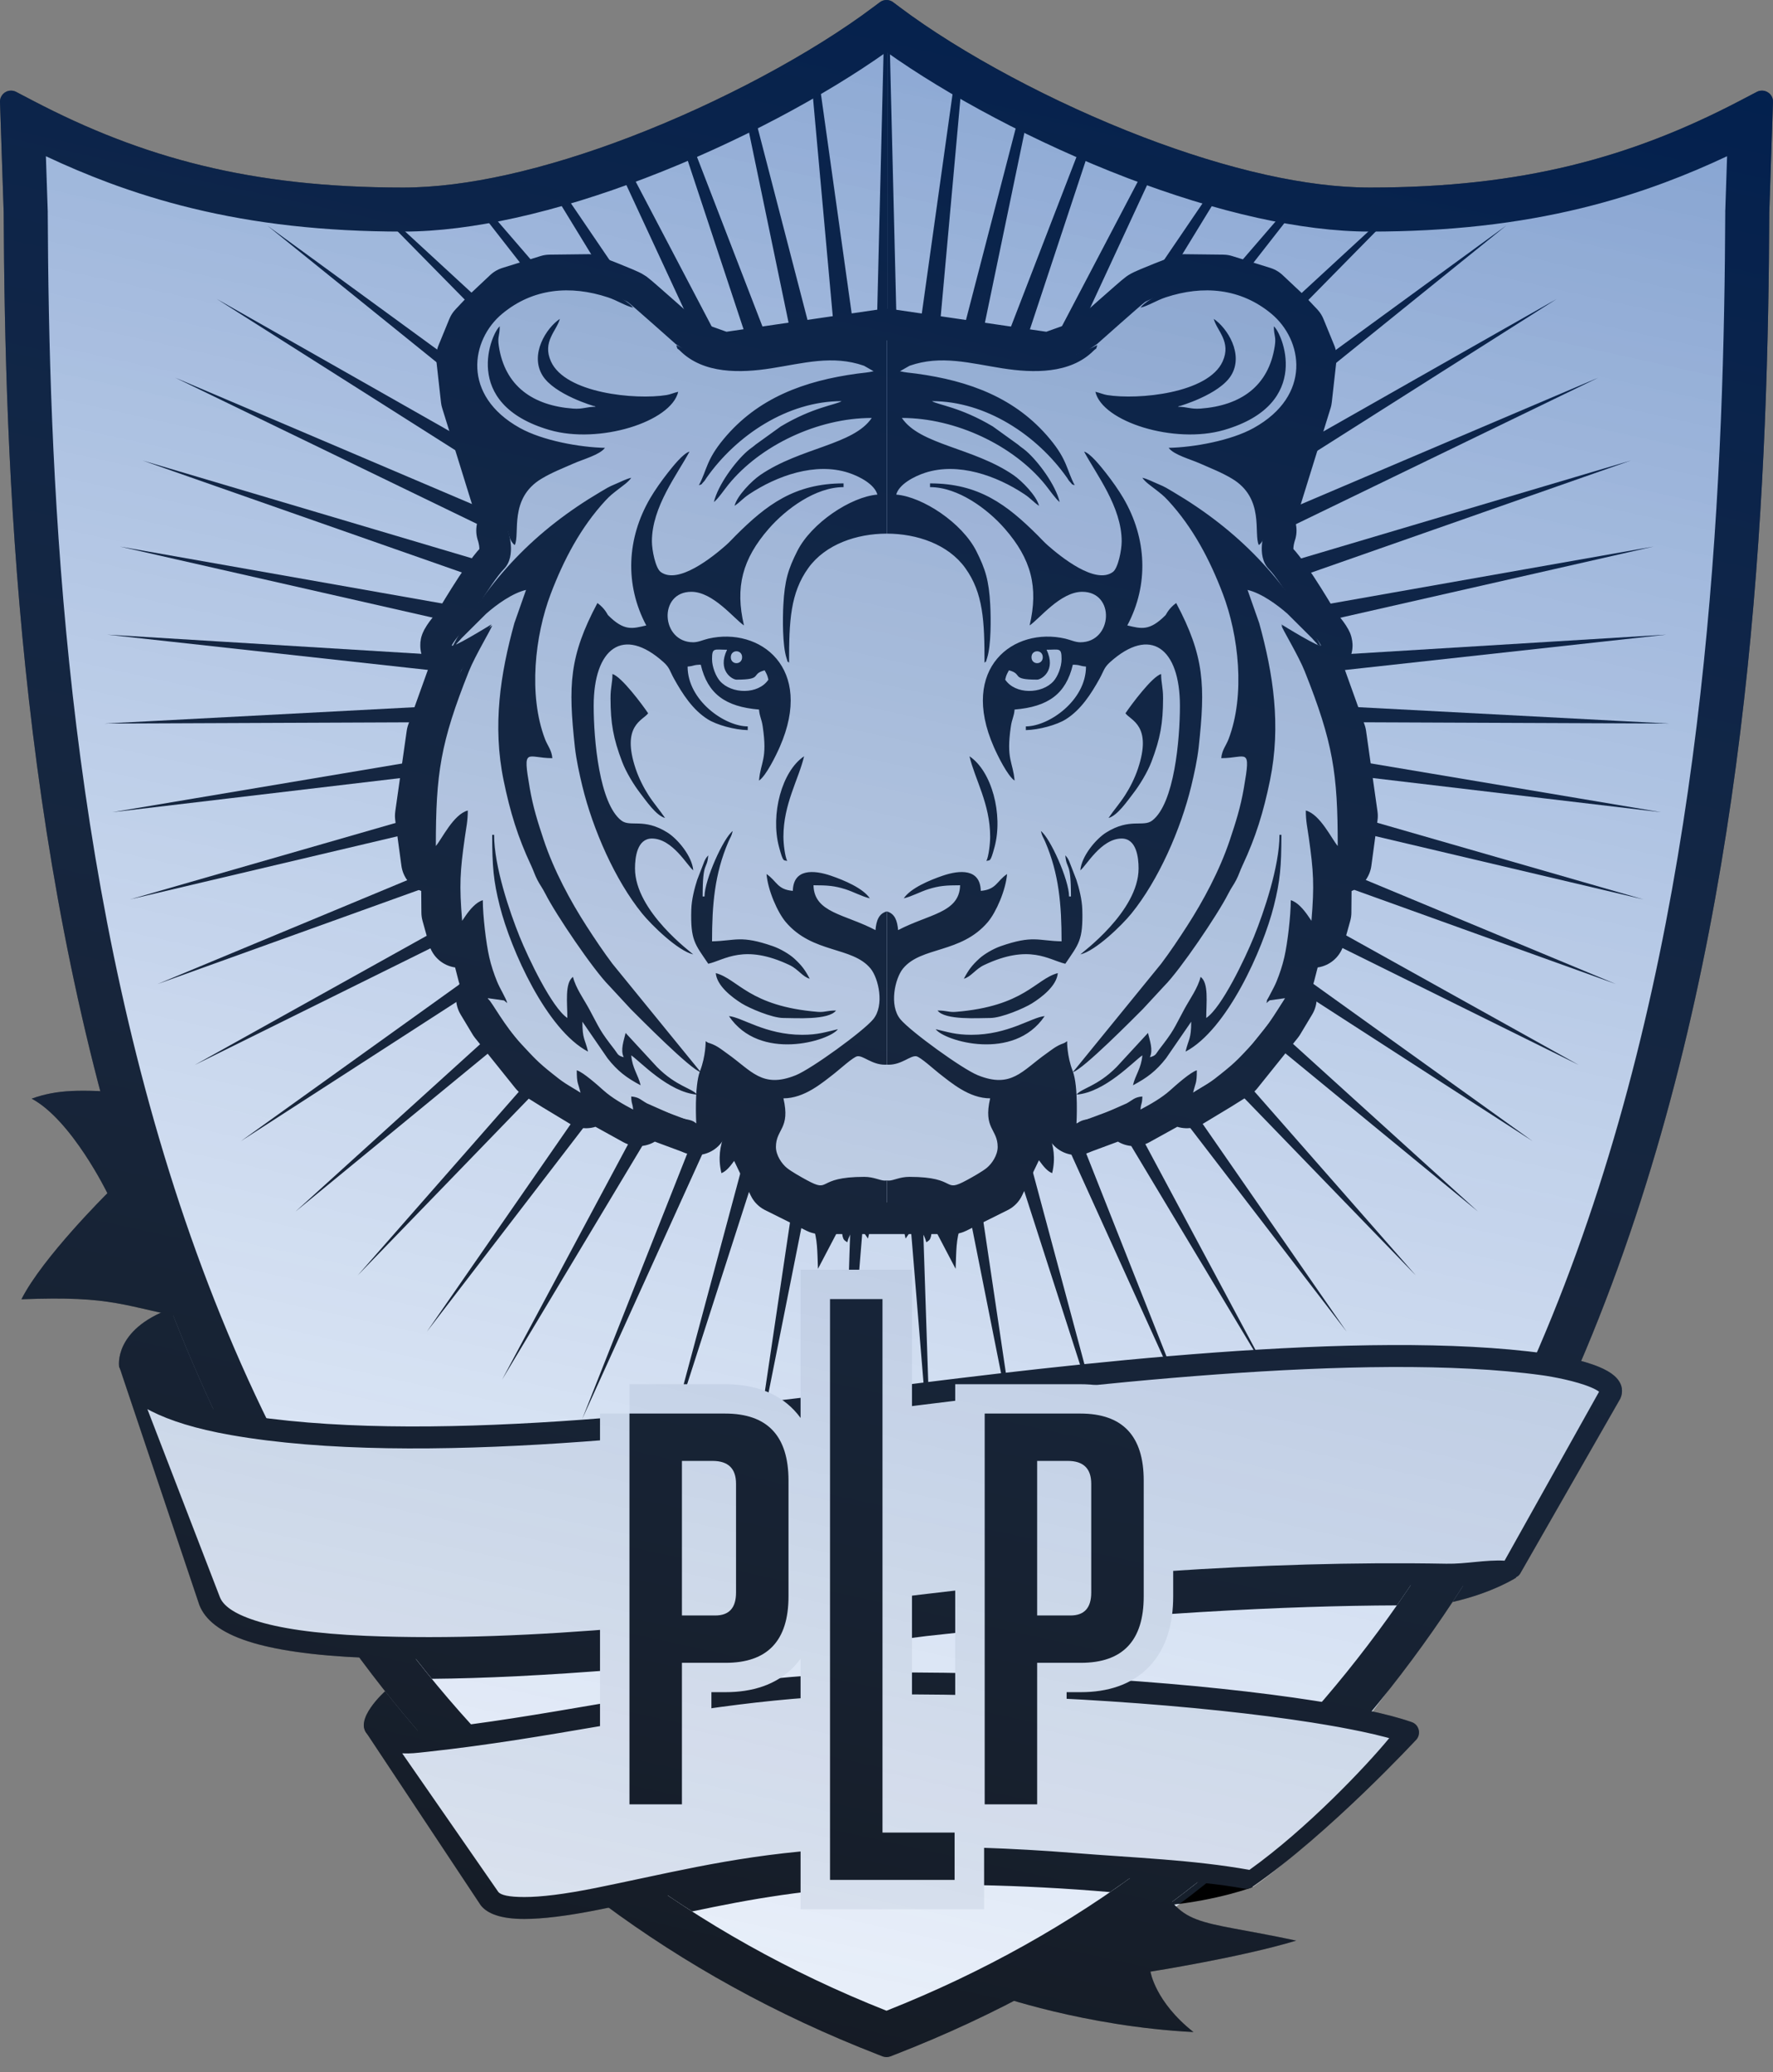 <?xml version="1.0" encoding="UTF-8"?> <svg xmlns="http://www.w3.org/2000/svg" width="95" height="111" viewBox="0 0 95 111" fill="none"><rect x="0" y="0" width="95" height="111" fill="#808080" stroke="none"/> <path d="M47.5 1.5C27.9 16.3 8.667 11.333 1.5 7C2 24 1 42 11 71C19 94.2 38.667 105.667 47.5 108.5C54.167 108.333 70.3 102.1 81.5 78.5C95.5 49 93 22.5 93.5 7C66.5 16.5 61 8.5 47.5 1.5Z" fill="white"></path> <path fill-rule="evenodd" clip-rule="evenodd" d="M47.548 50.495L47.513 50.073L45.12 79.247L46.082 49.991L40.364 78.704L44.669 49.748L35.702 77.624L43.293 49.346L31.193 76.022L41.973 48.79L26.897 73.919L40.724 48.088L22.87 71.342L39.565 47.249L19.165 68.325L38.508 46.284L15.829 64.907L37.569 45.205L12.905 61.133L36.76 44.026L10.434 57.051L36.091 42.764L8.445 52.715L35.571 41.433L6.966 48.182L35.206 40.053L6.015 43.511L35.002 38.64L5.605 38.762L34.961 37.213L5.742 33.998L35.084 35.79L6.423 29.279L35.369 34.391L7.64 24.67L35.812 33.033L9.377 20.228L36.407 31.735L11.611 16.013L37.148 30.512L14.313 12.078L38.023 29.382L20.238 11.311C20.335 11.313 20.432 11.315 20.53 11.317L39.023 28.358L25.461 10.997C25.598 10.975 25.735 10.953 25.872 10.929L40.132 27.454L29.521 10.097C29.669 10.056 29.817 10.014 29.965 9.971L41.339 26.683L33.115 8.949C33.266 8.895 33.416 8.84 33.566 8.784L42.625 26.053L36.52 7.605C36.667 7.541 36.815 7.477 36.962 7.413L43.975 25.573L39.913 6.029C40.053 5.96 40.191 5.89 40.33 5.819L45.372 25.25L43.459 4.112C43.583 4.04 43.705 3.967 43.827 3.895L46.796 25.087L47.373 1.557C47.431 1.513 47.49 1.47 47.548 1.427V50.495ZM47.652 1.504L48.23 25.087L51.205 3.857C51.326 3.929 51.448 4.001 51.57 4.073L49.654 25.25L54.705 5.788C54.843 5.858 54.981 5.928 55.12 5.998L51.051 25.573L58.074 7.387C58.221 7.451 58.368 7.515 58.515 7.579L52.401 26.053L61.471 8.763C61.621 8.818 61.771 8.873 61.921 8.927L53.688 26.683L65.073 9.955C65.221 9.997 65.368 10.039 65.516 10.08L54.894 27.454L69.164 10.918C69.3 10.942 69.437 10.965 69.573 10.987L56.004 28.358L74.495 11.318C74.593 11.316 74.69 11.314 74.787 11.312L57.003 29.382L80.713 12.078L57.878 30.512L83.415 16.013L58.619 31.735L85.649 20.228L59.214 33.033L87.386 24.67L59.657 34.391L88.603 29.279L59.942 35.79L89.284 33.998L60.065 37.213L89.421 38.762L60.024 38.64L89.011 43.511L59.82 40.053L88.061 48.182L59.455 41.433L86.581 52.715L58.935 42.764L84.593 57.051L58.266 44.026L82.121 61.133L57.457 45.205L79.198 64.907L56.518 46.284L75.862 68.325L55.462 47.249L72.156 71.342L54.302 48.088L68.129 73.919L53.053 48.79L63.833 76.022L51.733 49.346L59.325 77.624L50.357 49.748L54.662 78.704L48.944 49.991L49.907 79.247L47.552 50.55V1.43C47.585 1.455 47.619 1.48 47.652 1.504Z" fill="black"></path> <path d="M48.212 0.386C49.82 1.595 51.883 2.888 54.197 4.122C56.388 5.291 58.802 6.407 61.268 7.35C63.462 8.188 65.697 8.89 67.852 9.368C69.797 9.799 71.677 10.047 73.401 10.047C75.441 10.047 77.334 9.947 79.114 9.75C80.9 9.552 82.576 9.257 84.175 8.867C85.775 8.478 87.308 7.992 88.806 7.412C90.302 6.834 91.768 6.159 93.235 5.392L94.134 4.922C94.422 4.771 94.78 4.881 94.932 5.168C94.986 5.271 95.007 5.383 94.998 5.492L94.801 11.379C94.77 18.168 94.581 26.634 93.636 35.776C92.688 44.944 90.979 54.798 87.907 64.343C84.817 73.946 80.349 83.23 73.896 91.186C67.431 99.157 58.977 105.792 47.925 110.078L47.712 110.161C47.57 110.216 47.419 110.212 47.287 110.161L47.074 110.078C36.022 105.792 27.568 99.157 21.103 91.186C14.65 83.23 10.183 73.946 7.092 64.343C4.02 54.798 2.312 44.944 1.364 35.776C0.418 26.633 0.23 18.166 0.198 11.377L0 5.461C-0.01 5.136 0.246 4.865 0.572 4.855C0.677 4.852 0.778 4.876 0.865 4.922L0.865 4.922L1.764 5.392C3.231 6.159 4.697 6.834 6.193 7.412C7.691 7.992 9.224 8.478 10.824 8.867C12.424 9.257 14.1 9.552 15.886 9.75C17.665 9.947 19.558 10.047 21.598 10.047C23.322 10.047 25.203 9.799 27.147 9.368C29.302 8.89 31.537 8.188 33.731 7.35C36.197 6.407 38.611 5.291 40.803 4.122C43.116 2.888 45.179 1.595 46.787 0.386L47.144 0.119C47.362 -0.046 47.659 -0.036 47.865 0.126L48.212 0.386ZM60.426 9.542C57.94 8.592 55.516 7.479 53.311 6.315C51.116 5.156 49.128 3.943 47.5 2.785C45.872 3.943 43.883 5.156 41.688 6.315C39.483 7.479 37.059 8.592 34.574 9.542C32.258 10.427 29.894 11.168 27.608 11.673C25.504 12.138 23.468 12.406 21.598 12.406C19.483 12.406 17.503 12.3 15.622 12.09C13.747 11.881 11.974 11.567 10.269 11.152C8.732 10.777 7.256 10.321 5.813 9.784C4.671 9.358 3.557 8.886 2.459 8.369L2.558 11.322H2.56V11.338C2.56 11.354 2.559 11.371 2.558 11.387C2.589 18.095 2.776 26.457 3.708 35.492C4.641 44.534 6.321 54.243 9.34 63.625C12.332 72.921 16.643 81.901 22.852 89.591C29.007 97.213 37.034 103.571 47.5 107.716C57.965 103.571 65.992 97.213 72.147 89.591C78.356 81.901 82.667 72.921 85.659 63.625C88.678 54.243 90.358 44.534 91.291 35.492C92.226 26.435 92.412 18.054 92.442 11.338H92.439V11.322C92.439 11.298 92.441 11.275 92.444 11.253L92.54 8.369C91.442 8.886 90.329 9.358 89.186 9.784C87.744 10.321 86.267 10.777 84.731 11.152C83.025 11.567 81.252 11.881 79.377 12.09C77.496 12.3 75.516 12.406 73.401 12.406C71.532 12.406 69.495 12.138 67.391 11.673C65.106 11.168 62.741 10.427 60.426 9.542Z" fill="black"></path> <path fill-rule="evenodd" clip-rule="evenodd" d="M47.474 18.233L47.494 18.236L47.514 18.233L56.234 19.51L58.255 18.789L58.788 18.425C58.788 18.425 61.141 16.332 61.344 16.186C61.547 16.04 63.456 15.312 63.456 15.312L65.521 15.336L67.563 15.971L68.613 16.958L69.345 17.733L69.923 19.143L69.675 21.364L67.527 28.286L67.774 28.421C67.774 28.421 67.286 29.762 67.985 30.481C68.684 31.2 70.195 33.797 70.195 33.797C70.195 33.797 70.598 34.234 70.768 34.547C70.938 34.861 68.654 33.446 68.654 33.446L70.271 35.915L71.517 39.385L72.13 43.709L71.8 46.153L70.809 45.143L70.738 46.083L70.714 48.88L70.36 50.149L69.605 48.903L68.767 52.158L67.868 53.611L68.855 53.473L68.212 54.544L66.052 57.235L65.055 57.858L63.586 58.745L63.426 58.116L62.588 58.698L60.771 59.703L60.741 59.039L57.891 60.096L57.681 60.182C57.681 60.182 57.794 58.191 57.48 57.378C57.165 56.565 57.178 55.776 57.178 55.776L56.469 56.271L54.769 58.245L54.71 60.231L53.235 63.31L51.016 64.415H48.656H47.514H47.474H46.332H43.971L41.753 63.31L40.277 60.231L40.218 58.245L38.519 56.271L37.81 55.776C37.81 55.776 37.823 56.565 37.508 57.378C37.194 58.191 37.307 60.182 37.307 60.182L37.097 60.096L34.246 59.039L34.217 59.703L32.399 58.698L31.561 58.116L31.402 58.745L29.933 57.858L28.936 57.235L26.776 54.544L26.133 53.473L27.12 53.611L26.221 52.158L25.383 48.903L24.628 50.149L24.274 48.88L24.25 46.083L24.179 45.143L23.188 46.153L22.857 43.709L23.471 39.385L24.717 35.915L26.334 33.446C26.334 33.446 24.05 34.861 24.22 34.547C24.39 34.234 24.793 33.797 24.793 33.797C24.793 33.797 26.304 31.2 27.003 30.481C27.701 29.762 27.214 28.421 27.214 28.421L27.461 28.286L25.313 21.364L25.065 19.143L25.643 17.733L26.375 16.958L27.425 15.971L29.467 15.336L31.532 15.312C31.532 15.312 33.441 16.04 33.644 16.186C33.847 16.332 36.199 18.425 36.199 18.425L36.733 18.789L38.754 19.51L47.474 18.233Z" stroke="black" stroke-width="3.39" stroke-miterlimit="22.926" stroke-linecap="round" stroke-linejoin="round"></path> <path fill-rule="evenodd" clip-rule="evenodd" d="M47.474 18.233L47.514 18.238V64.415H47.474H46.332H43.971L41.753 63.31L40.277 60.231L40.218 58.245L38.519 56.271L37.81 55.776C37.81 55.776 37.823 56.565 37.508 57.378C37.194 58.191 37.307 60.182 37.307 60.182L37.097 60.096L34.246 59.039L34.217 59.703L32.399 58.698L31.561 58.116L31.402 58.745L29.933 57.858L28.936 57.235L26.776 54.544L26.133 53.473L27.12 53.611L26.221 52.158L25.383 48.903L24.628 50.149L24.274 48.88L24.25 46.083L24.179 45.143L23.188 46.153L22.857 43.709L23.471 39.385L24.717 35.915L26.334 33.446C26.334 33.446 24.05 34.861 24.22 34.547C24.39 34.234 24.793 33.797 24.793 33.797C24.793 33.797 26.304 31.2 27.003 30.481C27.701 29.762 27.214 28.421 27.214 28.421L27.461 28.286L25.313 21.364L25.065 19.143L25.643 17.733L26.375 16.958L27.425 15.971L29.467 15.336L31.532 15.312C31.532 15.312 33.441 16.04 33.644 16.186C33.847 16.332 36.199 18.425 36.199 18.425L36.733 18.789L38.754 19.51L47.474 18.233Z" fill="#EEEFF1"></path> <path fill-rule="evenodd" clip-rule="evenodd" d="M47.512 18.233L47.473 18.238V64.415H47.512H48.654H51.015L53.234 63.31L54.709 60.231L54.768 58.245L56.467 56.271L57.176 55.776C57.176 55.776 57.164 56.565 57.478 57.378C57.792 58.191 57.679 60.182 57.679 60.182L57.889 60.096L60.74 59.039L60.769 59.703L62.587 58.698L63.425 58.116L63.584 58.745L65.053 57.858L66.051 57.235L68.21 54.544L68.854 53.473L67.866 53.611L68.765 52.158L69.603 48.903L70.358 50.149L70.713 48.88L70.736 46.083L70.807 45.143L71.798 46.153L72.129 43.709L71.515 39.385L70.27 35.915L68.652 33.446C68.652 33.446 70.936 34.861 70.766 34.547C70.596 34.234 70.193 33.797 70.193 33.797C70.193 33.797 68.682 31.2 67.984 30.481C67.285 29.762 67.772 28.421 67.772 28.421L67.526 28.286L69.674 21.364L69.921 19.143L69.343 17.733L68.611 16.958L67.561 15.971L65.519 15.336L63.454 15.312C63.454 15.312 61.545 16.04 61.342 16.186C61.139 16.332 58.787 18.425 58.787 18.425L58.254 18.789L56.233 19.51L47.512 18.233Z" fill="#EEEFF1"></path> <path fill-rule="evenodd" clip-rule="evenodd" d="M55.672 27.097C55.547 26.563 54.744 25.753 54.305 25.452C52.15 23.972 49.299 23.84 48.323 22.39C51.215 22.39 54.3 23.861 56.006 25.964C56.214 26.221 56.576 26.748 56.779 26.896C56.565 25.98 55.633 24.727 54.992 24.169C54.796 23.998 54.739 23.986 54.542 23.814L53.2 22.847C51.465 21.808 50.253 21.691 49.934 21.489C52.826 21.489 55.569 23.312 57.177 25.599C57.245 25.696 57.249 25.732 57.347 25.831C57.504 25.986 57.353 25.912 57.584 25.995C57.143 25.165 57.203 24.657 56.253 23.514C54.428 21.317 51.944 20.402 49.101 20.015C48.685 19.958 48.565 19.966 48.222 19.887L48.734 19.595C50.417 19.003 51.989 19.463 53.714 19.732C55.354 19.988 57.338 20.042 58.594 18.789C58.763 18.62 58.715 18.775 58.792 18.485C55.806 20.057 54 18.89 50.417 18.004C49.763 17.843 48.315 17.463 47.518 17.481V28.587C49.128 28.589 50.803 29.156 51.719 30.427C52.686 31.77 52.752 33.272 52.752 35.508C52.889 35.313 52.746 35.7 52.892 35.246C53.109 34.569 53.097 33.132 53.059 32.404C52.988 31.079 52.794 30.481 52.318 29.532C51.554 28.009 49.435 26.613 48.021 26.496C48.169 25.943 48.98 25.519 49.565 25.328C51.344 24.747 53.404 25.487 54.888 26.474C55.245 26.711 55.375 26.899 55.672 27.097ZM67.853 53.733L67.737 53.928L67.853 53.733C68.564 53.259 69.637 50.751 69.665 49.527C69.889 49.69 69.991 50.021 70.071 50.325C70.188 50.772 70.061 51.004 70.37 51.229C70.564 50.4 70.869 50.659 70.977 48.729C71.012 48.093 71.149 46.495 70.873 45.922C71.363 46.099 71.667 47.013 71.678 47.524H71.879C71.897 47.308 72.149 46.535 72.254 45.694C72.343 44.977 72.426 44.306 72.383 43.518C72.309 42.166 72.037 40.746 71.739 39.553C71.415 38.251 69.822 34.28 68.658 33.505C68.712 33.706 69.575 35.124 69.91 35.965C71.431 39.782 71.678 41.436 71.678 45.321C71.362 44.959 70.739 43.624 69.967 43.419C69.967 43.987 70.051 44.331 70.126 44.863C70.383 46.685 70.429 47.415 70.269 49.327L70.064 49.03C69.861 48.737 69.515 48.319 69.162 48.225C69.162 49.054 68.988 50.537 68.815 51.285C68.706 51.753 68.568 52.16 68.4 52.575C68.233 52.989 67.93 53.444 67.853 53.733ZM59.397 43.819C59.877 43.692 60.407 42.904 60.707 42.519C61.062 42.062 61.483 41.372 61.699 40.803C62.17 39.561 62.316 38.759 62.319 37.408C62.32 36.802 62.215 36.61 62.215 36.109C61.739 36.235 60.608 37.758 60.303 38.212C60.588 38.599 61.751 38.858 60.972 41.181C60.805 41.682 60.543 42.199 60.284 42.599C59.989 43.056 59.677 43.403 59.397 43.819ZM47.518 64.905L47.533 64.904C48.269 64.869 48.323 65.492 48.524 66.35L48.812 65.935C48.948 65.713 48.959 65.74 49.028 65.448H49.229C49.272 65.968 49.518 66.063 49.632 66.55C49.806 66.423 49.934 66.457 49.934 65.549L51.203 67.971C51.242 67.057 51.22 66.357 51.482 65.687C51.724 65.066 52.115 64.581 52.608 64.203C53.675 63.383 55.038 62.794 55.068 61.443C55.51 61.765 55.873 62.663 56.377 62.845C56.764 61.191 55.862 60.356 55.608 59.002C55.455 58.185 55.706 57.561 56.03 57.093C56.384 56.583 56.855 56.321 57.182 55.836C56.679 55.952 56.425 56.187 56.073 56.435C54.766 57.356 54.194 58.33 52.389 57.599C51.555 57.261 48.797 55.263 48.248 54.608C47.625 53.864 47.958 52.408 48.382 51.889C49.357 50.694 51.486 51.091 52.926 49.399C53.375 48.871 53.888 47.69 53.961 46.823C53.404 47.194 53.395 47.655 52.551 47.724C52.524 46.52 51.419 46.604 50.523 46.908C49.802 47.153 48.791 47.58 48.424 48.125C48.851 48.026 49.315 47.768 49.742 47.634C50.317 47.453 50.693 47.424 51.444 47.424C51.41 48.906 49.762 48.964 48.122 49.827C48.08 49.332 47.95 48.941 47.518 48.826V57.035C47.55 57.037 47.584 57.037 47.618 57.037C48.318 57.037 48.783 56.533 49.097 56.585C49.313 56.621 50.063 57.303 50.292 57.481C50.974 58.012 51.933 58.839 53.054 58.839C52.671 60.477 53.457 60.474 53.457 61.443C53.457 61.892 53.138 62.349 52.873 62.564C52.634 62.759 52.116 63.051 51.815 63.214C50.464 63.947 51.384 63.045 48.726 63.045C48.206 63.045 47.886 63.245 47.618 63.245C47.59 63.245 47.556 63.242 47.518 63.238V64.905ZM65.034 17.083C65.207 17.729 65.986 18.304 65.512 19.361C64.743 21.072 60.988 21.43 59.321 21.164C59.132 21.134 58.927 21.043 58.692 20.988C59.069 22.601 62.931 23.806 65.582 23.036C70.406 21.634 68.656 17.776 68.255 17.484C68.255 17.998 68.383 18.019 68.306 18.528C67.979 20.698 66.468 21.73 64.322 21.889C63.8 21.928 63.604 21.79 63.121 21.79C63.143 21.776 63.178 21.737 63.19 21.757C63.192 21.762 65.333 21.143 65.965 20.112C66.654 18.987 65.766 17.571 65.034 17.083ZM55.773 44.52C55.843 44.821 55.885 44.819 56.003 45.092C56.742 46.811 56.88 48.463 56.88 50.428C55.602 50.4 55.353 50.086 53.617 50.688C53.228 50.823 52.734 51.111 52.472 51.352C52.074 51.718 51.899 51.953 51.645 52.431C52.027 52.329 52.264 51.919 52.723 51.701C55.164 50.543 56.193 51.424 57.081 51.63C57.797 50.567 58.038 50.389 57.991 48.722C57.976 48.188 57.815 47.566 57.675 47.134L57.283 46.122C57.198 45.955 57.19 45.946 57.081 45.822C57.151 46.651 57.383 46.066 57.383 48.025H57.282C57.282 47.129 56.259 44.874 55.773 44.52ZM57.484 57.438C58.037 57.291 60.767 54.523 61.234 54.058L62.392 52.807C63.229 51.971 65.244 48.997 65.805 47.89C65.973 47.557 66.091 47.424 66.245 47.127C66.378 46.868 66.439 46.651 66.578 46.356C67.285 44.852 67.701 43.494 68.047 41.809C68.652 38.864 68.22 36.096 67.472 33.384L66.846 31.603C67.577 31.772 68.431 32.391 68.985 32.88L70.293 34.182C70.356 34.248 70.438 34.348 70.484 34.393C70.758 34.659 70.396 34.471 70.772 34.607C68.847 30.988 66.306 28.387 62.862 26.353C62.557 26.173 62.428 26.083 62.072 25.937C61.738 25.8 61.511 25.665 61.209 25.595C61.363 25.823 61.659 26.02 61.9 26.209C62.188 26.434 62.338 26.542 62.594 26.82C63.924 28.261 64.831 29.995 65.523 31.817C66.367 34.037 66.734 37.23 65.826 39.601C65.694 39.948 65.474 40.174 65.437 40.615C66.807 40.615 67.04 39.952 66.647 42.219C66.466 43.267 66.215 44.042 65.902 44.983C65.356 46.625 64.464 48.278 63.605 49.608C63.159 50.3 62.694 50.996 62.215 51.63L57.484 57.438ZM53.054 44.821C53.054 45.21 52.973 45.875 52.853 46.122C53.043 46.054 53.059 46.242 53.294 45.359C53.752 43.631 53.143 41.312 51.947 40.515C52.235 41.745 53.054 43.065 53.054 44.821ZM52.048 55.435C51.203 55.435 50.799 55.288 50.135 55.135C50.596 55.761 54.317 56.895 55.974 54.434C55.278 54.491 54.028 55.435 52.048 55.435ZM50.236 54.133C50.626 54.664 52.448 54.534 53.054 54.534C53.663 54.534 54.878 54.011 55.29 53.754C55.82 53.422 56.622 52.811 56.678 52.13C55.481 52.448 54.892 53.906 51.214 54.206C50.84 54.237 50.732 54.133 50.236 54.133ZM63.927 58.539C64.053 58.001 64.128 58.069 64.128 57.337C63.798 57.425 62.977 58.159 62.693 58.414C62.251 58.81 61.639 59.161 61.108 59.44C61.141 59.051 61.199 59.179 61.209 58.739C60.779 58.775 60.692 58.931 60.37 59.107L58.629 59.878C58.204 59.999 57.889 59.965 57.685 60.241C59.194 60.117 60.255 59.46 60.705 59.34C60.526 59.607 60.281 59.875 60.101 60.141C61.129 60.118 62.533 58.998 63.222 58.539C63.103 59.047 62.938 58.932 62.819 59.44C63.135 59.274 63.44 59.182 63.794 59.008L65.654 57.854C66.975 56.799 68.45 55.28 68.859 53.532C68.679 53.664 68.011 54.958 67.072 55.96C66.451 56.622 66.239 56.881 65.424 57.525C65.163 57.731 65.015 57.856 64.733 58.04C64.466 58.215 64.194 58.361 63.927 58.539ZM64.631 54.534C64.631 53.736 64.778 52.658 64.329 52.331C64.191 52.92 63.743 53.535 63.456 54.066C62.863 55.165 62.917 55.179 62.105 56.226C61.92 56.464 61.952 56.546 61.611 56.636C61.799 56.247 61.607 55.747 61.511 55.335L59.825 57.163C58.787 58.208 57.936 58.299 57.685 58.639C59.218 58.512 60.743 56.846 61.209 56.536C61.151 57.23 60.837 57.575 60.705 58.139C61.463 57.74 61.948 57.37 62.476 56.696L63.826 54.734C63.826 55.684 63.687 55.638 63.524 56.336C65.743 55.168 67.663 50.883 68.256 48.526C68.593 47.185 68.658 46.418 68.658 44.721H68.557C68.557 46.419 67.716 48.876 67.192 50.171C66.726 51.322 65.465 53.979 64.631 54.534ZM61.108 16.482C61.534 16.384 61.959 16.094 62.463 15.928C64.465 15.269 66.473 15.435 68.126 16.811C69.801 18.205 70.311 21.179 67.181 22.924C65.952 23.609 63.957 23.963 62.618 23.992C62.894 24.367 63.783 24.6 64.295 24.828C64.922 25.106 65.429 25.296 66.001 25.635C67.781 26.688 67.156 28.59 67.45 29.2C67.71 29.01 67.746 28.674 67.866 28.311L68.901 25.236C69.581 23.468 70.355 22.051 70.18 19.882C70.091 18.776 69.773 17.686 69.037 16.906C67.657 15.444 66.577 15.081 64.531 15.081C63.475 15.081 61.529 15.91 61.108 16.482ZM55.269 35.208C55.269 34.783 55.873 34.783 55.873 35.208C55.873 35.632 55.269 35.632 55.269 35.208ZM56.075 34.807C56.762 34.807 56.88 34.676 56.88 35.308C56.88 35.739 56.666 36.247 56.454 36.486C55.831 37.19 54.402 37.215 53.86 36.409C53.921 36.146 53.951 36.115 54.061 35.909C54.839 36.115 54.119 36.409 55.571 36.409C55.797 36.409 56.612 35.922 56.075 34.807ZM60.101 28.999C60.101 29.48 59.906 30.435 59.633 30.639C58.692 31.34 56.825 29.814 56.151 29.224C55.944 29.043 55.795 28.872 55.596 28.674C53.962 27.047 52.46 25.895 49.833 25.895V26.095C51.335 26.095 52.916 27.265 53.837 28.321C55.26 29.951 55.648 31.456 55.169 33.505C55.692 33.156 56.818 31.703 57.987 31.703C59.776 31.703 59.62 34.407 57.886 34.407C57.61 34.407 57.352 34.275 57.076 34.212C54.316 33.575 51.386 35.774 53.252 40.018C53.464 40.499 53.991 41.569 54.363 41.817C54.278 40.796 53.9 40.703 54.164 38.915C54.227 38.488 54.33 38.408 54.363 38.011C56.16 37.863 57.117 37.174 57.484 35.608C57.926 35.618 57.797 35.676 58.189 35.708C58.189 37.524 56.2 38.913 54.967 38.913V39.113C55.681 39.097 56.633 38.831 57.105 38.535C57.913 38.029 58.462 37.179 58.925 36.341C59.139 35.954 59.147 35.773 59.47 35.48C61.647 33.513 63.222 34.729 63.222 37.811C63.222 39.632 62.919 43.045 61.741 43.955C61.254 44.33 60.545 43.801 59.273 44.597C58.718 44.944 57.95 45.865 57.886 46.623C58.193 46.4 58.993 44.921 60.101 44.921C60.889 44.921 61.007 45.923 61.007 46.523C61.007 48.832 57.936 51.062 57.886 51.129C58.71 50.938 60.121 49.557 60.62 48.942C62.072 47.156 63.264 44.436 63.828 42.118C63.98 41.488 64.155 40.7 64.229 40.015C64.585 36.731 64.543 35.165 63.021 32.304C62.611 32.602 62.483 32.923 62.459 32.947C61.585 33.832 61.14 33.676 60.403 33.505C61.566 31.319 61.446 28.837 60.199 26.699C59.946 26.266 59.585 25.754 59.255 25.335C58.984 24.992 58.422 24.282 58.088 24.193C58.733 25.405 60.101 27.147 60.101 28.999Z" fill="black"></path> <path fill-rule="evenodd" clip-rule="evenodd" d="M39.36 27.097C39.485 26.563 40.288 25.753 40.727 25.452C42.882 23.972 45.733 23.84 46.709 22.39C43.817 22.39 40.732 23.861 39.026 25.964C38.818 26.221 38.456 26.748 38.252 26.896C38.467 25.98 39.399 24.727 40.04 24.169C40.236 23.998 40.293 23.986 40.49 23.814L41.832 22.847C43.566 21.808 44.779 21.691 45.098 21.489C42.206 21.489 39.463 23.312 37.855 25.599C37.786 25.696 37.783 25.732 37.684 25.831C37.528 25.986 37.679 25.912 37.447 25.995C37.889 25.165 37.829 24.657 38.779 23.514C40.604 21.317 43.087 20.402 45.931 20.015C46.347 19.958 46.467 19.966 46.809 19.887L46.297 19.595C44.615 19.003 43.042 19.463 41.318 19.732C39.678 19.988 37.694 20.042 36.437 18.789C36.269 18.62 36.317 18.775 36.239 18.485C39.226 20.057 41.032 18.89 44.614 18.004C45.268 17.843 46.717 17.463 47.514 17.481V28.587C45.903 28.589 44.229 29.156 43.312 30.427C42.346 31.77 42.279 33.272 42.279 35.508C42.143 35.313 42.285 35.7 42.14 35.246C41.923 34.569 41.934 33.132 41.973 32.404C42.044 31.079 42.237 30.481 42.714 29.532C43.477 28.009 45.597 26.613 47.011 26.496C46.862 25.943 46.052 25.519 45.467 25.328C43.688 24.747 41.627 25.487 40.143 26.474C39.787 26.711 39.656 26.899 39.36 27.097ZM27.179 53.733L27.295 53.928L27.179 53.733C26.468 53.259 25.394 50.751 25.367 49.527C25.143 49.69 25.04 50.021 24.961 50.325C24.844 50.772 24.971 51.004 24.662 51.229C24.468 50.4 24.163 50.659 24.055 48.729C24.02 48.093 23.882 46.495 24.159 45.922C23.668 46.099 23.365 47.013 23.353 47.524H23.152C23.134 47.308 22.883 46.535 22.778 45.694C22.689 44.977 22.605 44.306 22.648 43.518C22.722 42.166 22.995 40.746 23.292 39.553C23.617 38.251 25.21 34.28 26.373 33.505C26.32 33.706 25.457 35.124 25.122 35.965C23.601 39.782 23.353 41.436 23.353 45.321C23.67 44.959 24.292 43.624 25.065 43.419C25.065 43.987 24.981 44.331 24.906 44.863C24.649 46.685 24.603 47.415 24.763 49.327L24.967 49.03C25.17 48.737 25.517 48.319 25.87 48.225C25.87 49.054 26.044 50.537 26.217 51.285C26.325 51.753 26.463 52.16 26.631 52.575C26.799 52.989 27.101 53.444 27.179 53.733ZM35.635 43.819C35.155 43.692 34.624 42.904 34.325 42.519C33.97 42.062 33.548 41.372 33.333 40.803C32.862 39.561 32.716 38.759 32.713 37.408C32.712 36.802 32.816 36.61 32.816 36.109C33.292 36.235 34.424 37.758 34.729 38.212C34.444 38.599 33.281 38.858 34.059 41.181C34.227 41.682 34.489 42.199 34.748 42.599C35.043 43.056 35.355 43.403 35.635 43.819ZM47.514 64.905L47.499 64.904C46.763 64.869 46.708 65.492 46.507 66.35L46.219 65.935C46.084 65.713 46.072 65.74 46.004 65.448H45.803C45.759 65.968 45.514 66.063 45.4 66.55C45.225 66.423 45.098 66.457 45.098 65.549L43.828 67.971C43.789 67.057 43.812 66.357 43.55 65.687C43.307 65.066 42.916 64.581 42.424 64.203C41.356 63.383 39.994 62.794 39.964 61.443C39.522 61.765 39.159 62.663 38.655 62.845C38.268 61.191 39.169 60.356 39.423 59.002C39.577 58.185 39.326 57.561 39.002 57.093C38.648 56.583 38.176 56.321 37.85 55.836C38.353 55.952 38.607 56.187 38.958 56.435C40.266 57.356 40.837 58.33 42.643 57.599C43.477 57.261 46.235 55.263 46.783 54.608C47.407 53.864 47.073 52.408 46.649 51.889C45.674 50.694 43.546 51.091 42.106 49.399C41.657 48.871 41.144 47.69 41.071 46.823C41.627 47.194 41.637 47.655 42.481 47.724C42.508 46.52 43.613 46.604 44.509 46.908C45.23 47.153 46.241 47.58 46.608 48.125C46.181 48.026 45.717 47.768 45.29 47.634C44.715 47.453 44.338 47.424 43.588 47.424C43.621 48.906 45.27 48.964 46.91 49.827C46.951 49.332 47.081 48.941 47.514 48.826V57.035C47.482 57.037 47.448 57.037 47.413 57.037C46.714 57.037 46.248 56.533 45.935 56.585C45.719 56.621 44.968 57.303 44.739 57.481C44.058 58.012 43.098 58.839 41.977 58.839C42.361 60.477 41.575 60.474 41.575 61.443C41.575 61.892 41.894 62.349 42.159 62.564C42.398 62.759 42.916 63.051 43.217 63.214C44.568 63.947 43.648 63.045 46.306 63.045C46.825 63.045 47.145 63.245 47.413 63.245C47.442 63.245 47.475 63.242 47.514 63.238V64.905ZM29.998 17.083C29.824 17.729 29.045 18.304 29.52 19.361C30.289 21.072 34.044 21.43 35.711 21.164C35.9 21.134 36.105 21.043 36.34 20.988C35.962 22.601 32.101 23.806 29.449 23.036C24.625 21.634 26.376 17.776 26.776 17.484C26.776 17.998 26.649 18.019 26.725 18.528C27.052 20.698 28.564 21.73 30.71 21.889C31.232 21.928 31.427 21.79 31.91 21.79C31.889 21.776 31.853 21.737 31.842 21.757C31.84 21.762 29.699 21.143 29.067 20.112C28.377 18.987 29.265 17.571 29.998 17.083ZM39.259 44.52C39.189 44.821 39.147 44.819 39.029 45.092C38.29 46.811 38.152 48.463 38.152 50.428C39.43 50.4 39.679 50.086 41.414 50.688C41.804 50.823 42.298 51.111 42.559 51.352C42.958 51.718 43.132 51.953 43.386 52.431C43.005 52.329 42.767 51.919 42.308 51.701C39.867 50.543 38.839 51.424 37.95 51.63C37.235 50.567 36.993 50.389 37.041 48.722C37.056 48.188 37.217 47.566 37.357 47.134L37.748 46.122C37.833 45.955 37.842 45.946 37.95 45.822C37.881 46.651 37.648 46.066 37.648 48.025H37.749C37.749 47.129 38.773 44.874 39.259 44.52ZM37.548 57.438C36.995 57.291 34.265 54.523 33.798 54.058L32.64 52.807C31.803 51.971 29.788 48.997 29.227 47.89C29.059 47.557 28.94 47.424 28.787 47.127C28.654 46.868 28.592 46.651 28.454 46.356C27.747 44.852 27.331 43.494 26.985 41.809C26.379 38.864 26.812 36.096 27.56 33.384L28.186 31.603C27.455 31.772 26.6 32.391 26.047 32.88L24.738 34.182C24.676 34.248 24.594 34.348 24.548 34.393C24.273 34.659 24.636 34.471 24.259 34.607C26.184 30.988 28.725 28.387 32.169 26.353C32.475 26.173 32.604 26.083 32.959 25.937C33.293 25.8 33.52 25.665 33.823 25.595C33.669 25.823 33.373 26.02 33.131 26.209C32.843 26.434 32.694 26.542 32.437 26.82C31.108 28.261 30.201 29.995 29.508 31.817C28.665 34.037 28.298 37.23 29.205 39.601C29.338 39.948 29.558 40.174 29.595 40.615C28.225 40.615 27.992 39.952 28.385 42.219C28.566 43.267 28.817 44.042 29.129 44.983C29.675 46.625 30.567 48.278 31.426 49.608C31.873 50.3 32.338 50.996 32.816 51.63L37.548 57.438ZM41.977 44.821C41.977 45.21 42.059 45.875 42.178 46.122C41.989 46.054 41.972 46.242 41.738 45.359C41.279 43.631 41.888 41.312 43.084 40.515C42.796 41.745 41.977 43.065 41.977 44.821ZM42.984 55.435C43.829 55.435 44.233 55.288 44.897 55.135C44.435 55.761 40.715 56.895 39.058 54.434C39.754 54.491 41.003 55.435 42.984 55.435ZM44.796 54.133C44.405 54.664 42.584 54.534 41.977 54.534C41.368 54.534 40.154 54.011 39.741 53.754C39.212 53.422 38.41 52.811 38.353 52.13C39.55 52.448 40.14 53.906 43.817 54.206C44.191 54.237 44.3 54.133 44.796 54.133ZM31.105 58.539C30.979 58.001 30.904 58.069 30.904 57.337C31.234 57.425 32.055 58.159 32.339 58.414C32.781 58.81 33.392 59.161 33.924 59.44C33.891 59.051 33.833 59.179 33.823 58.739C34.253 58.775 34.34 58.931 34.662 59.107L36.403 59.878C36.828 59.999 37.142 59.965 37.346 60.241C35.838 60.117 34.776 59.46 34.326 59.34C34.506 59.607 34.751 59.875 34.93 60.141C33.903 60.118 32.498 58.998 31.81 58.539C31.929 59.047 32.093 58.932 32.212 59.44C31.896 59.274 31.592 59.182 31.238 59.008L29.377 57.854C28.057 56.799 26.582 55.28 26.172 53.532C26.353 53.664 27.021 54.958 27.96 55.96C28.581 56.622 28.792 56.881 29.608 57.525C29.868 57.731 30.017 57.856 30.298 58.04C30.566 58.215 30.838 58.361 31.105 58.539ZM30.4 54.534C30.4 53.736 30.253 52.658 30.702 52.331C30.84 52.92 31.289 53.535 31.575 54.066C32.168 55.165 32.115 55.179 32.927 56.226C33.112 56.464 33.08 56.546 33.42 56.636C33.232 56.247 33.425 55.747 33.521 55.335L35.207 57.163C36.245 58.208 37.096 58.299 37.346 58.639C35.814 58.512 34.288 56.846 33.823 56.536C33.881 57.23 34.194 57.575 34.326 58.139C33.569 57.74 33.083 57.37 32.555 56.696L31.206 54.734C31.206 55.684 31.344 55.638 31.508 56.336C29.288 55.168 27.369 50.883 26.776 48.526C26.439 47.185 26.373 46.418 26.373 44.721H26.474C26.474 46.419 27.316 48.876 27.84 50.171C28.306 51.322 29.567 53.979 30.4 54.534ZM33.924 16.482C33.497 16.384 33.073 16.094 32.569 15.928C30.566 15.269 28.559 15.435 26.905 16.811C25.23 18.205 24.72 21.179 27.851 22.924C29.079 23.609 31.074 23.963 32.414 23.992C32.138 24.367 31.249 24.6 30.737 24.828C30.11 25.106 29.603 25.296 29.031 25.635C27.251 26.688 27.876 28.59 27.582 29.2C27.322 29.01 27.286 28.674 27.166 28.311L26.13 25.236C25.45 23.468 24.676 22.051 24.851 19.882C24.94 18.776 25.258 17.686 25.994 16.906C27.375 15.444 28.454 15.081 30.501 15.081C31.556 15.081 33.502 15.91 33.924 16.482ZM39.763 35.208C39.763 34.783 39.158 34.783 39.158 35.208C39.158 35.632 39.763 35.632 39.763 35.208ZM38.957 34.807C38.269 34.807 38.152 34.676 38.152 35.308C38.152 35.739 38.366 36.247 38.578 36.486C39.201 37.19 40.63 37.215 41.172 36.409C41.11 36.146 41.08 36.115 40.971 35.909C40.193 36.115 40.913 36.409 39.461 36.409C39.235 36.409 38.419 35.922 38.957 34.807ZM34.93 28.999C34.93 29.48 35.125 30.435 35.399 30.639C36.34 31.34 38.207 29.814 38.881 29.224C39.088 29.043 39.236 28.872 39.435 28.674C41.07 27.047 42.572 25.895 45.199 25.895V26.095C43.697 26.095 42.115 27.265 41.194 28.321C39.772 29.951 39.383 31.456 39.863 33.505C39.339 33.156 38.214 31.703 37.044 31.703C35.256 31.703 35.411 34.407 37.145 34.407C37.421 34.407 37.68 34.275 37.956 34.212C40.715 33.575 43.645 35.774 41.779 40.018C41.568 40.499 41.041 41.569 40.669 41.817C40.754 40.796 41.132 40.703 40.867 38.915C40.804 38.488 40.702 38.408 40.669 38.011C38.872 37.863 37.914 37.174 37.548 35.608C37.105 35.618 37.234 35.676 36.843 35.708C36.843 37.524 38.831 38.913 40.065 38.913V39.113C39.35 39.097 38.399 38.831 37.927 38.535C37.119 38.029 36.57 37.179 36.106 36.341C35.892 35.954 35.885 35.773 35.562 35.48C33.384 33.513 31.81 34.729 31.81 37.811C31.81 39.632 32.112 43.045 33.291 43.955C33.777 44.33 34.487 43.801 35.759 44.597C36.313 44.944 37.082 45.865 37.145 46.623C36.839 46.4 36.039 44.921 34.93 44.921C34.142 44.921 34.024 45.923 34.024 46.523C34.024 48.832 37.096 51.062 37.145 51.129C36.322 50.938 34.911 49.557 34.411 48.942C32.959 47.156 31.767 44.436 31.204 42.118C31.051 41.488 30.877 40.7 30.802 40.015C30.447 36.731 30.489 35.165 32.011 32.304C32.421 32.602 32.549 32.923 32.572 32.947C33.447 33.832 33.892 33.676 34.628 33.505C33.465 31.319 33.585 28.837 34.833 26.699C35.086 26.266 35.447 25.754 35.777 25.335C36.047 24.992 36.609 24.282 36.944 24.193C36.299 25.405 34.93 27.147 34.93 28.999Z" fill="black"></path> <path fill-rule="evenodd" clip-rule="evenodd" d="M1.148 69.604C2.267 67.375 5.754 63.922 5.754 63.922C5.754 63.922 3.85 60.009 1.696 58.855C3.074 58.364 4.274 58.35 7.066 58.558C8.38 64.787 9.422 62.86 10.769 70.781C6.483 69.956 6.165 69.41 1.148 69.604Z" fill="black"></path> <path fill-rule="evenodd" clip-rule="evenodd" d="M53.32 106.864C53.32 106.864 58.101 108.56 63.95 108.859C61.891 107.236 61.644 105.622 61.644 105.622C61.644 105.622 66.504 104.856 69.452 103.96C63.92 102.777 63.322 103.342 61.854 100.293C59.654 103.173 53.32 106.864 53.32 106.864Z" fill="black"></path> <path fill-rule="evenodd" clip-rule="evenodd" d="M81.273 84.495L86.287 74.668C86.659 73.791 83.628 73.218 82.717 73.092C73.115 71.764 57.168 73.687 47.553 74.899C37.608 76.153 22.462 78.05 12.468 76.296C8.606 75.618 6.91 74.463 6.387 73.208L11.231 85.768C11.709 87.005 13.977 87.986 19.57 88.221C28.569 88.598 38.652 87.358 47.553 86.235C57.366 84.997 67.604 84.179 77.49 84.356C78.751 84.379 80.013 84.421 81.273 84.495Z" fill="#EEEFF1"></path> <path d="M80.618 83.606L85.681 74.555C85.579 74.476 85.426 74.396 85.242 74.319C84.423 73.974 83.162 73.747 82.636 73.674C77.884 73.017 71.537 73.166 65.181 73.629C58.783 74.096 52.415 74.877 47.627 75.481C42.638 76.11 36.345 76.9 30.065 77.312C23.745 77.727 17.413 77.762 12.366 76.876C10.496 76.547 9.107 76.106 8.097 75.593C8.029 75.558 7.962 75.523 7.897 75.488L11.781 85.558C11.957 86.013 12.528 86.442 13.665 86.81C14.944 87.224 16.856 87.518 19.593 87.633C24.056 87.82 28.805 87.605 33.549 87.203C38.34 86.797 43.057 86.21 47.479 85.652C52.409 85.03 57.435 84.514 62.454 84.177C67.482 83.84 72.528 83.679 77.498 83.769C78.573 83.788 79.573 83.551 80.618 83.606ZM86.814 74.932L81.492 84.231C81.392 84.442 81.17 84.583 80.922 84.569C80.277 84.531 79.968 85.015 79.361 84.993C78.722 84.97 78.096 84.954 77.48 84.943C72.564 84.855 67.548 85.015 62.533 85.352C57.508 85.689 52.509 86.201 47.627 86.817C43.147 87.383 38.372 87.977 33.646 88.377C28.874 88.781 24.082 88.997 19.546 88.807C16.69 88.687 14.671 88.373 13.299 87.929C11.784 87.439 10.982 86.759 10.68 85.977L6.398 73.235L6.381 73.195C6.51 72.789 6.771 72.523 7.072 72.399C7.374 72.274 7.347 72.443 7.473 72.743C7.699 73.287 7.681 74.059 8.634 74.543C9.545 75.006 10.823 75.408 12.569 75.715C17.515 76.583 23.754 76.547 29.991 76.138C36.269 75.726 42.522 74.941 47.479 74.316C52.305 73.707 58.718 72.921 65.098 72.455C71.52 71.987 77.948 71.838 82.798 72.509C83.372 72.588 84.76 72.84 85.7 73.236C86.016 73.369 86.292 73.523 86.493 73.698C86.794 73.962 86.952 74.275 86.9 74.648C86.89 74.716 86.873 74.785 86.846 74.855C86.837 74.881 86.826 74.907 86.814 74.932Z" fill="black"></path> <path fill-rule="evenodd" clip-rule="evenodd" d="M9.14 70.108C6.063 71.237 6.382 73.207 6.382 73.207C6.872 74.381 8.388 75.468 11.745 76.158C10.802 74.173 9.935 72.153 9.14 70.108Z" fill="black"></path> <path fill-rule="evenodd" clip-rule="evenodd" d="M77.83 85.819C80.019 85.321 81.27 84.495 81.27 84.495C80.54 84.452 79.703 84.414 78.755 84.386C78.452 84.867 78.144 85.344 77.83 85.819Z" fill="black"></path> <path fill-rule="evenodd" clip-rule="evenodd" d="M22.862 93.257C20.991 93.46 20.079 93.271 19.707 92.916L26.17 101.619L26.235 101.715C26.672 102.26 28.186 102.49 32.054 101.711C37.071 100.7 40.859 99.617 47.65 99.521C54.009 99.432 60.846 99.954 67.128 101.091C71.19 98.271 75.445 92.808 75.445 92.808C74.839 92.596 74.037 92.386 73.072 92.182C72.691 92.102 72.286 92.022 71.857 91.944C71.389 91.859 70.893 91.776 70.372 91.694C64.699 90.804 56.015 90.137 47.55 90.186C38.403 90.239 31.51 92.319 22.862 93.257Z" fill="#EEEFF1"></path> <path d="M22.922 93.842C22.23 93.917 22.024 93.946 21.552 93.928L26.642 101.268C26.65 101.279 26.657 101.289 26.664 101.3L26.702 101.357C26.842 101.517 27.249 101.626 28.1 101.625C28.97 101.625 30.208 101.483 31.936 101.135C32.662 100.989 33.542 100.801 34.407 100.617C38.349 99.778 41.94 99.014 47.641 98.934C50.886 98.888 54.243 98.999 57.575 99.267C60.751 99.523 63.887 99.625 66.947 100.17C70.018 97.976 73.207 94.61 74.437 93.113L74.247 93.062C73.861 92.96 73.426 92.859 72.947 92.757C72.779 92.722 72.585 92.683 72.367 92.64C72.102 92.588 71.896 92.549 71.748 92.522L71.728 92.518C71.555 92.487 71.324 92.446 71.035 92.398C70.726 92.346 70.473 92.304 70.279 92.274C67.349 91.814 63.598 91.414 59.479 91.142C55.679 90.891 51.583 90.75 47.55 90.773C41.884 90.805 37.06 91.63 32.137 92.471C29.179 92.976 26.184 93.488 22.922 93.842ZM20.796 92.713C21.259 92.773 21.908 92.768 22.797 92.672C26.004 92.324 28.989 91.814 31.938 91.31C36.9 90.462 41.761 89.632 47.546 89.598C51.628 89.575 55.749 89.716 59.553 89.967C63.694 90.241 67.482 90.646 70.459 91.113C70.787 91.164 71.043 91.206 71.229 91.237C71.418 91.269 71.655 91.311 71.939 91.362L71.96 91.366C72.241 91.417 72.453 91.456 72.594 91.484C72.78 91.52 72.98 91.561 73.192 91.606C73.683 91.709 74.136 91.816 74.548 91.924C74.936 92.027 75.287 92.131 75.596 92.238C75.67 92.258 75.742 92.292 75.806 92.342C76.064 92.541 76.11 92.912 75.91 93.169C75.897 93.184 71.26 98.192 67.122 101.069C66.997 101.161 66.835 101.204 66.669 101.174C63.594 100.618 60.726 100.703 57.483 100.442C54.161 100.174 50.841 100.063 47.655 100.108C42.086 100.187 38.542 100.941 34.652 101.769C33.909 101.927 33.151 102.088 32.168 102.286C30.358 102.651 29.042 102.799 28.1 102.8C26.815 102.801 26.112 102.508 25.77 102.081L25.77 102.08C25.76 102.068 25.751 102.055 25.742 102.042L25.686 101.958L19.646 92.853C19.466 92.626 19.477 92.296 19.684 92.082C19.91 91.847 20.284 91.84 20.519 92.065C20.619 92.16 20.425 92.664 20.796 92.713Z" fill="black"></path> <path fill-rule="evenodd" clip-rule="evenodd" d="M22.861 93.257C22.26 92.576 21.674 91.884 21.105 91.182C20.948 90.988 20.792 90.793 20.637 90.598C20.637 90.598 18.899 92.146 19.706 92.916C20.077 93.27 20.989 93.46 22.861 93.257Z" fill="black"></path> <path fill-rule="evenodd" clip-rule="evenodd" d="M62.562 102.065C65.285 101.793 67.131 101.091 67.131 101.091C66.235 100.929 65.328 100.779 64.412 100.642C63.808 101.126 63.191 101.601 62.562 102.065Z" fill="black"></path> <path fill-rule="evenodd" clip-rule="evenodd" d="M47.551 86.235C35.66 87.735 27.417 88.308 21.822 88.273C22.161 88.715 22.505 89.153 22.855 89.587C22.95 89.703 23.044 89.819 23.139 89.935C28.674 89.887 36.545 89.298 47.551 87.912C47.586 87.908 47.621 87.903 47.656 87.899C48.301 87.817 48.958 87.733 49.625 87.646C60.832 86.396 69.105 86.021 74.848 86.001C75.233 85.452 75.609 84.898 75.977 84.338C70.209 84.306 61.556 84.639 49.521 85.982C48.853 86.069 48.197 86.153 47.551 86.235Z" fill="black"></path> <path fill-rule="evenodd" clip-rule="evenodd" d="M47.548 101.015C48.018 100.997 48.504 100.985 49.005 100.978C51.271 100.946 53.597 100.991 55.937 101.115C57.116 101.177 58.299 101.259 59.479 101.361C60.029 100.983 60.571 100.598 61.102 100.205C59.856 100.061 58.602 99.94 57.346 99.841C54.079 99.583 50.804 99.477 47.648 99.522C47.614 99.522 47.581 99.523 47.548 99.523C42.246 99.606 38.778 100.292 35.103 101.072C35.75 101.524 36.41 101.966 37.083 102.396C40.212 101.74 43.275 101.173 47.548 101.015Z" fill="black"></path> <path fill-rule="evenodd" clip-rule="evenodd" d="M42.896 68.02H48.865V96.599H51.182V74.153H57.886C59.286 74.153 60.619 74.527 61.582 75.543C62.528 76.542 62.861 77.896 62.861 79.311V85.521C62.861 86.927 62.53 88.273 61.589 89.267C60.632 90.279 59.305 90.65 57.915 90.65H57.151V98.231H52.73V102.28H42.896V88.859C42.793 89.001 42.68 89.137 42.557 89.267C41.6 90.279 40.273 90.65 38.883 90.65H38.119V98.231H32.15V75.725H33.729V74.153H38.853C40.253 74.153 41.587 74.527 42.549 75.543C42.676 75.677 42.791 75.816 42.896 75.961V68.02ZM35.308 86.542V87.506H36.54V86.542H35.308ZM38.347 84.969C38.347 84.969 38.347 84.969 38.346 84.969L38.347 84.969Z" fill="#EEEFF1"></path> <path d="M33.728 75.725H38.852C41.117 75.725 42.249 76.921 42.249 79.311V85.522C42.249 87.893 41.127 89.078 38.882 89.078H36.539V96.659H33.728V75.725ZM36.539 86.542H38.326C39.067 86.542 39.438 86.134 39.438 85.317V79.486C39.438 78.67 39.019 78.262 38.179 78.262H36.539V86.542ZM51.15 100.708H44.474V69.593H47.285V98.172H51.15V100.708ZM52.761 75.725H57.885C60.149 75.725 61.282 76.921 61.282 79.311V85.522C61.282 87.893 60.159 89.078 57.914 89.078H55.572V96.659H52.761V75.725ZM55.572 86.542H57.358C58.099 86.542 58.47 86.134 58.47 85.317V79.486C58.47 78.67 58.051 78.262 57.212 78.262H55.572V86.542Z" fill="black"></path> <g style="mix-blend-mode:hard-light"> <path d="M54.197 4.122C51.883 2.888 49.82 1.595 48.212 0.386L47.865 0.126C47.659 -0.036 47.362 -0.046 47.144 0.119L46.787 0.386C45.179 1.595 43.116 2.888 40.803 4.122C38.611 5.291 36.197 6.407 33.731 7.35C31.537 8.188 29.302 8.89 27.147 9.368C25.203 9.799 23.322 10.047 21.598 10.047C19.558 10.047 17.665 9.947 15.886 9.75C14.1 9.552 12.424 9.257 10.824 8.867C9.224 8.478 7.691 7.992 6.193 7.412C4.697 6.834 3.231 6.159 1.764 5.392L0.865 4.922C0.778 4.876 0.677 4.852 0.572 4.855C0.246 4.865 -0.01 5.136 0 5.461L0.198 11.377C0.23 18.166 0.418 26.633 1.364 35.776C2.118 43.068 3.353 50.794 5.372 58.453C3.713 58.382 2.757 58.477 1.696 58.855C3.85 60.009 5.754 63.922 5.754 63.922C5.754 63.922 2.267 67.375 1.148 69.604C4.867 69.46 6.004 69.723 8.089 70.205C8.256 70.243 8.43 70.284 8.611 70.325C6.101 71.471 6.382 73.207 6.382 73.207C6.391 73.228 6.4 73.249 6.41 73.27L10.68 85.977C10.982 86.759 11.784 87.439 13.299 87.929C14.624 88.358 16.55 88.665 19.251 88.794C19.701 89.403 20.162 90.006 20.634 90.601C20.556 90.671 19.035 92.058 19.63 92.831C19.635 92.839 19.64 92.846 19.646 92.853L25.686 101.958L25.742 102.042C25.751 102.055 25.76 102.069 25.77 102.081C26.112 102.508 26.815 102.801 28.1 102.8C29.042 102.799 30.358 102.651 32.168 102.286C32.322 102.255 32.471 102.225 32.614 102.195C36.857 105.309 41.653 107.976 47.074 110.078L47.287 110.161C47.419 110.212 47.57 110.216 47.712 110.161L47.925 110.078C50.168 109.208 52.304 108.242 54.338 107.187C56.045 107.695 59.718 108.642 63.95 108.859C61.891 107.236 61.644 105.622 61.644 105.622C61.644 105.622 66.504 104.856 69.452 103.96C68.371 103.729 67.478 103.564 66.73 103.426C64.731 103.058 63.77 102.881 63.017 102.129C63.553 101.737 64.093 101.323 64.636 100.887C65.308 100.958 65.983 101.05 66.669 101.174C66.835 101.204 66.997 101.161 67.122 101.069C71.26 98.192 75.897 93.184 75.91 93.169C76.11 92.912 76.064 92.541 75.806 92.342C75.742 92.292 75.67 92.258 75.596 92.238C75.287 92.131 74.936 92.027 74.548 91.924C74.235 91.842 73.899 91.761 73.54 91.681C73.752 91.405 73.963 91.125 74.174 90.841C75.687 88.951 77.088 86.987 78.388 84.963C78.204 85.249 78.018 85.535 77.83 85.819C79.995 85.327 81.243 84.513 81.27 84.495L81.273 84.495L81.286 84.47C81.374 84.41 81.446 84.328 81.492 84.231L86.814 74.932C86.826 74.907 86.837 74.881 86.846 74.855C86.873 74.785 86.89 74.716 86.9 74.648C86.952 74.275 86.794 73.962 86.493 73.698C86.292 73.523 86.016 73.369 85.7 73.236C85.405 73.112 85.067 73.002 84.723 72.907C85.92 70.1 86.976 67.236 87.907 64.343C90.979 54.798 92.688 44.944 93.636 35.776C94.581 26.634 94.77 18.168 94.801 11.379L94.998 5.492C95.007 5.383 94.986 5.271 94.932 5.168C94.78 4.881 94.422 4.771 94.134 4.922L93.235 5.392C91.768 6.159 90.302 6.834 88.806 7.412C87.308 7.992 85.775 8.478 84.175 8.867C82.576 9.257 80.9 9.552 79.114 9.75C77.334 9.947 75.441 10.047 73.401 10.047C71.677 10.047 69.797 9.799 67.852 9.368C65.697 8.89 63.462 8.188 61.268 7.35C58.802 6.407 56.388 5.291 54.197 4.122Z" fill="url(#paint0_linear)"></path> </g> <defs> <linearGradient id="paint0_linear" x1="48.5" y1="-11" x2="10.5" y2="161" gradientUnits="userSpaceOnUse"> <stop stop-color="#003D9C" stop-opacity="0.51"></stop> <stop offset="1" stop-color="#B8D4FF" stop-opacity="0"></stop> </linearGradient> </defs> </svg> 